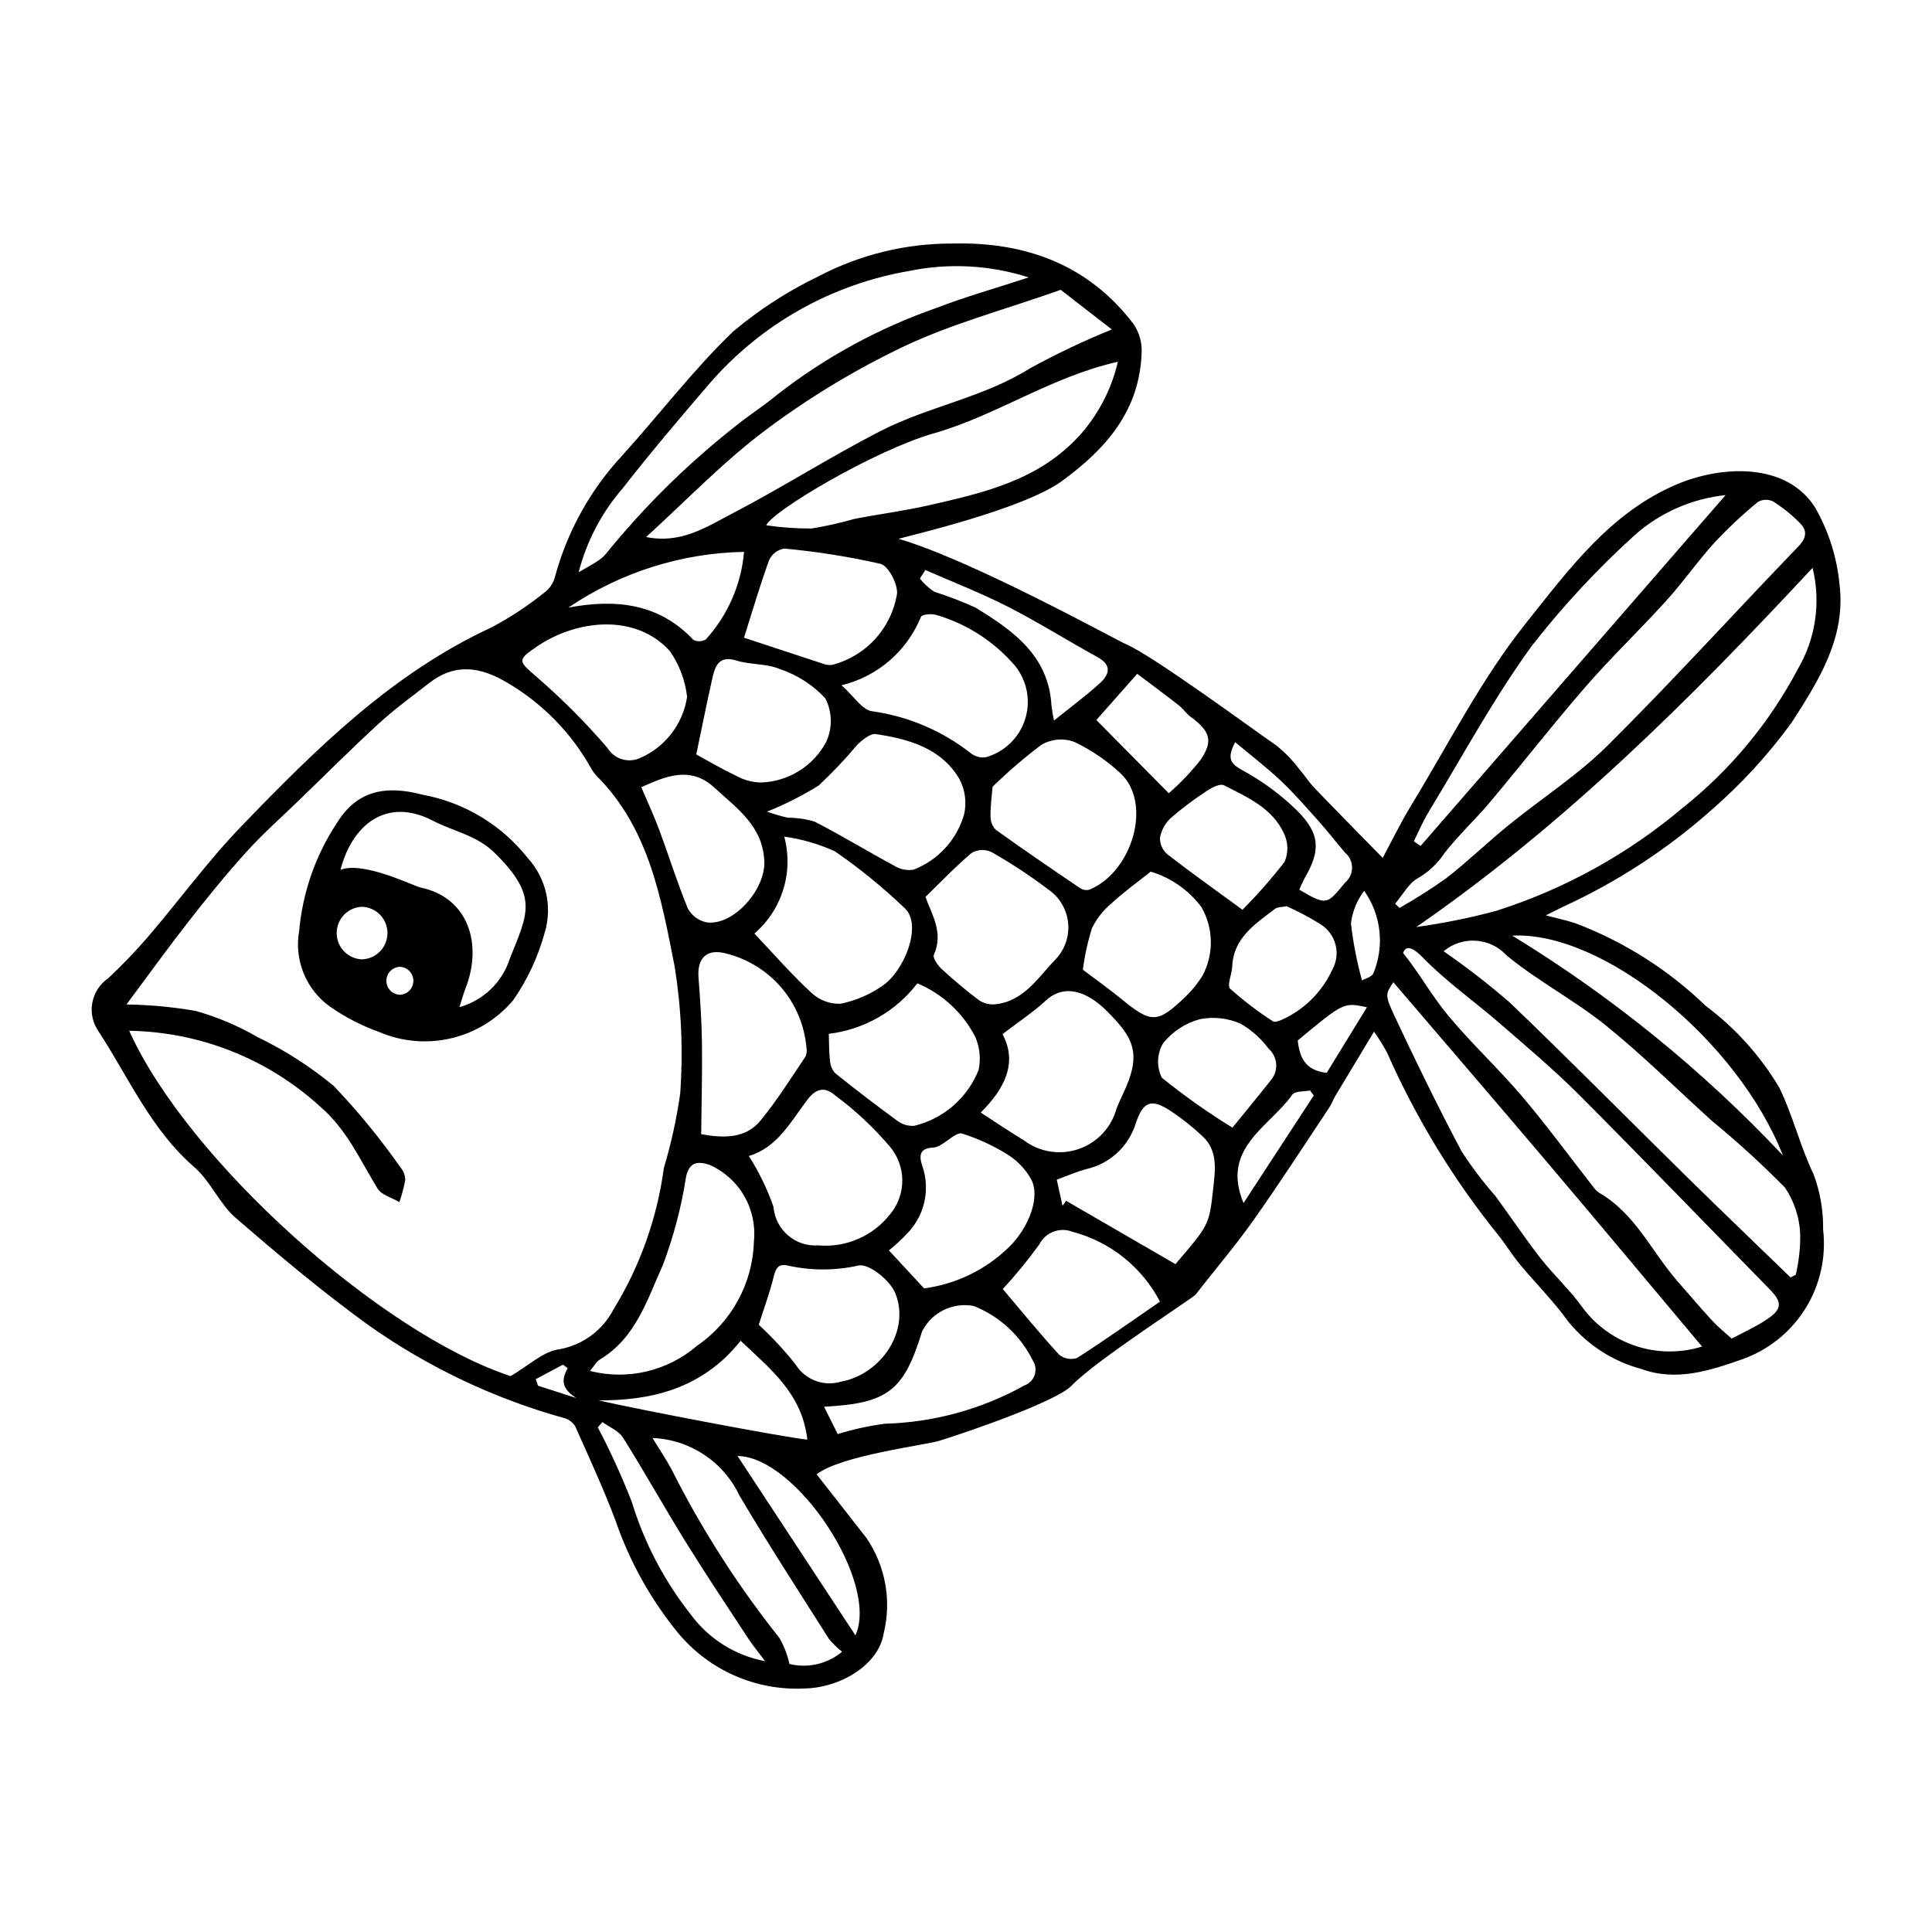 <?xml version="1.0" encoding="UTF-8"?>
<!-- Uploaded to: SVG Repo, www.svgrepo.com, Generator: SVG Repo Mixer Tools -->
<svg fill="#000000" width="800px" height="800px" version="1.1" viewBox="144 144 512 512" xmlns="http://www.w3.org/2000/svg">
 <g>
  <path d="m382.11 286.79c19.297 5.555 57.848 26.891 60.133 27.844 6.977 2.91 32.992 22.078 40.199 27.066h0.004c2.152 1.766 4.09 3.777 5.773 5.996 1.434 1.621 2.582 3.508 4.074 5.066 5.914 6.156 11.914 12.227 18.137 18.59 2.297-4.258 4.707-9.262 7.582-13.977 9.918-16.258 18.609-33.531 30.422-48.289 11.207-14 22.215-29.199 39.859-36.699 12.02-5.109 29.129-5.871 36.695 6.062h0.004c3.613 6.285 5.832 13.277 6.504 20.496 1.695 13.977-5.43 25.277-12.715 36.582v-0.004c-6.246 8.57-13.449 16.402-21.469 23.348-11.727 10.371-24.926 18.949-39.164 25.465-1.008 0.531-2.039 1.016-4.5 2.242 3.438 0.906 5.66 1.355 7.789 2.074v-0.004c12.898 4.871 24.664 12.328 34.582 21.906 7.863 5.879 14.492 13.246 19.516 21.684 3.606 7.375 5.516 15.574 9.09 22.965 1.742 4.688 2.598 9.66 2.519 14.66 0.844 7.281-0.797 14.637-4.66 20.863-3.867 6.231-9.723 10.969-16.621 13.445-8.844 3.113-17.688 6-26.965 2.602v0.004c-7.555-2.047-14.281-6.406-19.234-12.469-3.859-5.394-8.633-10.133-12.883-15.258-1.996-2.406-3.633-5.109-5.582-7.559-11.977-14.812-21.941-31.148-29.633-48.578-1.031-1.902-2.18-3.742-3.434-5.508-3.742 6.203-7.012 11.605-10.254 17.023-0.59 0.984-0.957 2.109-1.59 3.059-6.68 10.016-13.203 20.141-20.16 29.965-4.777 6.746-10.188 13.047-15.242 19.598-0.766 0.992-26.453 17.41-32.895 24.156-3.992 4.18-27.402 12.262-35.133 14.641-3.656 1.125-26.145 3.887-32.445 8.867 4.484 5.731 8.879 11.297 13.223 16.906l0.004 0.004c5.019 7.371 6.676 16.531 4.551 25.195-1.27 8.328-11.391 14.461-20.992 14.648-12.816 0.645-25.188-4.766-33.418-14.613-7.281-8.879-12.918-18.984-16.648-29.848-3.215-8.52-7.031-16.816-10.758-25.137-0.715-1.062-1.801-1.816-3.047-2.113-18.371-5.129-35.73-13.359-51.332-24.332-12.348-8.895-24.051-18.738-35.566-28.703-4.289-3.715-6.625-9.684-10.914-13.398-11.504-9.961-17.375-23.695-25.391-35.977-1.547-2.199-2.152-4.93-1.672-7.578 0.477-2.644 1.996-4.992 4.219-6.512 3.738-3.504 7.289-7.203 10.633-11.09 8.297-9.703 15.867-20.094 24.711-29.258 19.719-20.438 39.867-40.453 66.258-52.652 5.133-2.731 9.992-5.953 14.504-9.625 1.207-1.086 2.039-2.523 2.387-4.109 3.258-11.84 9.316-22.719 17.66-31.73 9.887-10.914 18.859-22.742 29.434-32.918h-0.004c6.957-5.848 14.621-10.797 22.816-14.727 10.961-5.727 23.156-8.68 35.523-8.605 19.137-0.473 35.875 5.57 47.859 21.406 1.465 2.188 2.195 4.781 2.094 7.414-0.484 15.383-9.367 25.555-21.172 34.152-10.195 7.422-40.125 14.383-43.266 15.273zm-204.59 123.4c6.121 0.09 12.23 0.66 18.266 1.699 5.742 1.602 11.258 3.93 16.418 6.922 7.25 3.488 14.051 7.848 20.25 12.98 6.453 6.777 12.391 14.027 17.758 21.691 0.762 0.898 1.18 2.035 1.184 3.211-0.367 1.996-0.887 3.957-1.559 5.875-1.977-1.176-4.731-1.871-5.793-3.606-4.637-7.574-8.148-15.688-15.246-21.754v-0.004c-13.844-12.621-31.824-19.746-50.555-20.035 15.453 34.336 66.621 80.133 101.06 91.516 4.769-2.746 8.695-6.621 13.02-7.129v-0.004c6.137-1.121 11.406-5.023 14.27-10.566 7.008-11.406 11.547-24.152 13.332-37.418 1.93-6.469 3.379-13.074 4.336-19.758 0.809-11.191 0.324-22.441-1.441-33.527-3.566-18-6.715-36.602-20.625-50.574v0.004c-0.68-0.727-1.262-1.543-1.73-2.422-5.211-9.223-12.762-16.906-21.891-22.281-7.133-4.309-13.953-5.391-20.891 0.047-4.418 3.461-9.004 6.754-13.129 10.539-7.188 6.59-14.09 13.496-21.102 20.281-4.746 4.598-9.715 8.996-14.145 13.879-5.332 5.875-10.336 12.062-15.227 18.312-5.477 6.996-10.664 14.215-16.562 22.121zm341.82-20.52c7.137-0.988 14.203-2.418 21.164-4.285 18.059-5.742 34.812-14.98 49.301-27.195 12.66-10.039 23.098-22.602 30.645-36.891 4.742-8.086 6.141-17.707 3.898-26.809-32.648 35.094-65.855 68.133-105.01 95.18zm-204.12-103.35c9.266 1.863 15.945-2.648 22.676-6.148 13.328-6.93 26.039-15.055 39.395-21.918 12.727-6.539 27.25-8.859 39.621-16.609v-0.004c7.039-3.863 14.297-7.312 21.734-10.332l-13.539-10.496c-15.059 5.309-28.828 8.969-41.496 14.957l0.004 0.004c-12.84 6.109-25.039 13.469-36.43 21.977-11.414 8.508-21.371 18.965-31.965 28.57zm198.5 97.176 1.168 1.117c4.242-2.406 8.363-5.027 12.344-7.848 5.715-4.445 10.945-9.516 16.566-14.09 8.73-7.098 18.359-13.262 26.289-21.145 17.273-17.176 33.656-35.238 50.566-52.785 2.168-2.25 2.223-4.164 0.469-6.004-2.191-2.254-4.644-4.231-7.312-5.891-1.273-0.598-2.758-0.527-3.973 0.188-4.062 3.348-7.91 6.953-11.512 10.797-4.441 4.894-8.234 10.375-12.668 15.277-7.012 7.742-14.59 14.98-21.441 22.855-8.695 9.996-16.836 20.473-25.359 30.625-3.91 4.656-8.445 8.805-12.141 13.609-1.762 2.652-4.109 4.867-6.863 6.473-2.535 1.348-4.125 4.481-6.133 6.82zm81.344 117.35c-13.875-16.52-27.27-32.578-40.789-48.531-13.562-16.004-27.25-31.898-41.027-48.012-1.996 3.066-2.363 3.238 0.297 8.91 5.68 12.113 11.555 24.152 17.824 35.965l0.004 0.004c2.676 4.121 5.648 8.043 8.895 11.734 4.023 5.449 7.762 11.113 11.926 16.449 3.582 4.594 7.996 8.57 11.324 13.324 3.574 4.734 8.52 8.254 14.168 10.074 5.644 1.816 11.715 1.848 17.379 0.086zm-68.496-104.76c6.074 4.203 11.914 8.727 17.5 13.559 15.703 15.035 30.98 30.516 46.484 45.762 9.262 9.105 18.637 18.09 27.961 27.129l1.383-0.707-0.004 0.004c0.836-3.531 1.234-7.152 1.184-10.781-0.184-4.41-1.586-8.684-4.051-12.34-6.148-6.242-12.625-12.156-19.395-17.715-9.316-8.41-18.234-17.309-27.984-25.176-8.348-6.734-18.055-11.789-26.34-18.586-4.371-4.801-11.75-5.309-16.738-1.148zm76.348 102.66c2.922-1.566 6.25-3.055 9.25-5.039 4.18-2.762 4.176-4.606 0.816-8.035-16.816-17.16-33.477-34.473-50.449-51.477-6.66-6.672-13.91-12.777-21.039-18.965-6.75-5.859-14.16-11.035-20.363-17.406-3.332-3.422-4.703-2.953-5.297-1.281 4.289 5.34 7.621 11.367 11.941 16.578 6.148 7.41 13.281 13.996 19.52 21.336 6.539 7.699 12.512 15.879 18.746 23.84 0.461 0.695 1.047 1.301 1.73 1.785 9.625 5.539 13.992 15.723 20.93 23.629 3.023 3.445 5.981 6.949 9.09 10.316 1.562 1.691 3.391 3.137 5.125 4.719zm-186.3-281.23c-10.246-3.289-21.172-3.875-31.711-1.699-20.48 3.512-39.121 14-52.75 29.688-7.902 9.184-15.746 18.434-23.195 27.98v-0.004c-5.535 6.394-9.508 13.984-11.609 22.176 2-1.172 3.434-1.945 4.797-2.832h-0.004c0.859-0.52 1.641-1.16 2.312-1.906 10.719-13.25 22.969-25.191 36.488-35.57 3.059-2.293 6.238-4.438 9.18-6.875 12.719-9.883 26.965-17.625 42.18-22.918 7.621-2.941 15.52-5.16 24.312-8.039zm23.629 22.355c-17.844 4.031-32.125 14.219-48.707 18.949-15.703 4.477-42.816 20.578-44.469 24.391 3.977 0.582 7.988 0.867 12.008 0.848 3.812-0.617 7.586-1.465 11.297-2.531 6.641-1.297 13.375-2.152 19.961-3.66 14.562-3.332 28.977-6.586 39.855-18.562 4.93-5.531 8.387-12.215 10.055-19.434zm78.441 127.07 1.777 1.254 80.84-92.988h0.004c-8.879 0.926-17.25 4.59-23.957 10.48-9.949 9-19.102 18.84-27.359 29.41-10.176 14-18.449 29.379-27.469 44.211-1.473 2.426-2.566 5.086-3.836 7.633zm-114.79 71.898c4.023 2.598 7.66 5.062 11.41 7.336v0.004c4.152 3.141 9.594 4.016 14.523 2.336 4.93-1.684 8.699-5.703 10.062-10.73 0.492-1.227 1.016-2.441 1.59-3.633 5.328-11 2.91-15.141-4.148-22.203-5.363-5.363-11.301-7.269-16.156-2.809-3.426 3.152-7.367 5.746-11.496 8.91 4.129 7.746 0.406 14.633-5.785 20.789zm-59.977-47.43c5.414 5.703 10.016 11.008 15.156 15.723 2.07 1.934 4.824 2.965 7.656 2.875 3.875-0.785 7.559-2.332 10.832-4.555 6.086-3.867 10.98-16.34 6.219-20.75-5.769-5.523-11.973-10.578-18.551-15.109-4.258-1.926-8.77-3.234-13.398-3.887 1.238 4.594 1.152 9.445-0.25 13.992-1.398 4.547-4.055 8.609-7.664 11.711zm-43.559 115.91h0.004c9.977 2.531 20.559 0.035 28.359-6.684 9.176-6.285 14.785-16.594 15.074-27.715 0.422-4.176-0.484-8.379-2.594-12.008-2.106-3.629-5.305-6.504-9.137-8.211-3.027-0.984-5.363-0.91-6.254 3.172-1.234 7.977-3.293 15.805-6.141 23.359-4.125 9.109-7.172 19.379-16.727 25.074-0.914 0.543-1.473 1.684-2.582 3.012zm42.086-56.977c2.699 4.231 4.894 8.762 6.543 13.5 0.488 6.059 5.754 10.602 11.82 10.195 7.34 0.664 14.516-2.438 19.062-8.234 4.371-5.231 4.32-12.852-0.117-18.023-4.254-5.008-9.066-9.512-14.344-13.422-2.695-2.336-5.019-2.125-7.449 1.09-4.43 5.856-8.031 12.723-15.516 14.895zm46.82-68.668c1.516 4.481 4.914 9.371 2.215 15.379-0.359 0.801 1.047 2.793 2.082 3.746 3.148 2.922 6.445 5.68 9.875 8.266 1.246 0.832 2.742 1.215 4.234 1.086 7.617-0.73 11.434-7.109 16.004-11.852 2.531-2.609 3.769-6.207 3.379-9.82-0.391-3.613-2.371-6.863-5.402-8.871-4.746-3.598-9.727-6.875-14.906-9.812-1.66-0.773-3.594-0.699-5.191 0.199-4.129 3.434-7.84 7.371-12.289 11.68zm-22.246-56.07c3.281 2.91 5.492 6.574 8.105 6.887h0.004c9.539 1.328 18.559 5.164 26.133 11.117 1.105 0.852 2.492 1.246 3.879 1.098 4.965-1.348 8.914-5.113 10.5-10.008 1.582-4.894 0.586-10.258-2.644-14.262-5.531-6.453-12.828-11.148-20.992-13.508-1.223-0.336-3.633-0.121-3.941 0.551l-0.004 0.004c-3.688 9.074-11.516 15.816-21.035 18.121zm40.027 26.895c-0.18 2.203-0.578 4.973-0.555 7.742h0.004c-0.047 1.352 0.449 2.664 1.383 3.644 7.344 5.281 14.824 10.375 22.312 15.449h-0.004c0.727 0.492 1.625 0.656 2.477 0.453 11.418-4.644 16.906-23.078 8.133-30.996h0.004c-3.637-3.359-7.766-6.137-12.246-8.246-2.809-0.984-5.91-0.695-8.492 0.785-4.578 3.434-8.926 7.164-13.012 11.168zm-77.227 92.074c5.863 1.031 11.711 1.293 15.766-3.656 4.359-5.324 8.023-11.223 11.895-16.934 0.324-0.77 0.402-1.617 0.23-2.434-0.516-5.816-2.824-11.332-6.606-15.777-3.785-4.445-8.859-7.606-14.516-9.043-5.117-1.457-7.894 1-7.481 6.356 0.445 5.754 0.844 11.52 0.918 17.289 0.102 7.918-0.121 15.84-0.207 24.199zm17.43-85.477c1.785 0.625 3.602 1.16 5.445 1.602 2.41 0 4.809 0.34 7.125 1.008 7.137 3.652 13.988 7.856 21.051 11.656 1.539 1.008 3.398 1.402 5.215 1.113 6.465-2.488 11.402-7.84 13.363-14.48 0.812-3.293 0.344-6.773-1.305-9.734-4.856-8.07-13.371-10.406-22.016-11.715-1.52-0.23-3.676 1.582-5.047 2.945h0.004c-3.152 3.762-6.535 7.328-10.129 10.676-4.352 2.715-8.938 5.035-13.707 6.93zm108.26 119.91c8.793-10.297 8.945-10.281 9.984-19.887 0.527-4.871 1.406-10.102-2.82-14.008l0.004 0.004c-2.652-2.504-5.516-4.773-8.559-6.777-4.977-3.195-7.078-2.539-9.062 3.141-0.891 3.023-2.57 5.762-4.863 7.926-2.297 2.164-5.125 3.68-8.195 4.394-2.688 0.703-5.262 1.855-7.945 2.824l1.527 6.922 0.961-1.316zm-129.42-150.36c-0.504-4.305-2.043-8.422-4.484-12-8.898-10.016-24.461-8.645-35.27-1.344-5.465 3.688-4.887 3.934-0.207 8.004h0.004c6.731 5.82 13.023 12.129 18.828 18.875 1.723 2.887 5.297 4.082 8.41 2.812 6.809-2.848 11.633-9.047 12.719-16.348zm62.805 156.79c8.445-1.117 16.309-4.926 22.418-10.863 5.441-5.25 8.59-13.719 5.793-18.336-1.418-2.422-3.375-4.488-5.715-6.039-3.863-2.457-8.031-4.402-12.395-5.789-1.473-0.438-3.773 1.961-5.723 3.019l0.004 0.004c-0.562 0.359-1.195 0.594-1.855 0.68-3.68 0.133-4 2.035-2.941 5.019h-0.004c1.039 3.086 1.191 6.402 0.445 9.57-0.75 3.168-2.367 6.066-4.676 8.363-1.457 1.543-3.019 2.977-4.68 4.301zm-1.781-80.844c-5.703 7.441-14.168 12.27-23.477 13.379 0.105 2.809 0.047 4.949 0.316 7.051 0.059 1.242 0.539 2.43 1.359 3.367 5.488 4.406 11.078 8.684 16.77 12.832v0.004c1.234 0.84 2.719 1.234 4.207 1.125 7.766-1.871 14.129-7.406 17.062-14.832 0.598-2.875 0.312-5.867-0.82-8.578-3.273-6.457-8.742-11.547-15.418-14.348zm-45.949-91.602c6.637 2.191 13.781 4.559 20.938 6.891 0.746 0.293 1.551 0.406 2.348 0.336 4.434-1.125 8.438-3.535 11.516-6.922 3.074-3.387 5.086-7.606 5.777-12.129 0.055-2.66-2.352-7.234-4.426-7.754v0.004c-8.398-1.906-16.91-3.254-25.484-4.043-1.762 0.293-3.262 1.438-4.012 3.059-2.508 6.938-4.59 14.035-6.656 20.559zm24.84 211.05h0.004c4.098-1.27 8.301-2.188 12.555-2.742 12.945-0.363 25.613-3.844 36.926-10.148 1.258-0.449 2.246-1.445 2.688-2.707s0.289-2.656-0.418-3.793c-3.242-6.629-8.836-11.816-15.695-14.547-5.562-1.074-11.164 1.684-13.707 6.75-4.844 15.754-9.023 19.047-25.973 19.945zm-20.922-28.973c3.488 3.242 6.734 6.734 9.711 10.453 2.481 4.086 7.398 5.996 11.984 4.652 10.652-1.898 18.551-13.438 14.484-23.453-1.379-3.391-6.816-7.828-9.688-7.363h0.004c-6.051 1.371-12.328 1.41-18.395 0.121-2.562-0.688-3.488 0.176-4.102 2.703-1.039 4.273-2.586 8.422-4 12.887zm85.891-94.078c3.391 2.566 6.891 5.047 10.207 7.758 7.973 6.519 9.555 6.539 17.125-0.738 1.66-1.633 3.125-3.453 4.363-5.426 3.062-5.723 2.949-12.621-0.305-18.238-3.363-4.469-8.062-7.746-13.418-9.355-3.894 3.109-7.254 5.5-10.246 8.281v0.004c-2.231 1.832-4.043 4.117-5.32 6.707-1.125 3.59-1.93 7.273-2.406 11.008zm-102.46-57.055c2.758 1.496 6.594 3.758 10.598 5.668v-0.004c1.992 1.117 4.231 1.727 6.516 1.773 3.582-0.105 7.07-1.16 10.113-3.051s5.531-4.555 7.215-7.719c1.695-3.684 1.605-7.945-0.25-11.555-3.316-3.562-7.481-6.231-12.102-7.758-3.488-1.477-7.727-1.082-11.41-2.227-4.519-1.406-5.633 1.238-6.371 4.496-1.496 6.621-2.82 13.285-4.309 20.371zm122.89 145.02v-0.004c-4.766-9.16-13.176-15.879-23.16-18.512-3.375-1.328-7.203 0.133-8.836 3.371-2.988 4.121-6.211 8.062-9.656 11.805 4.887 5.766 9.742 11.727 14.922 17.387h-0.004c1.324 1.082 3.109 1.418 4.738 0.891 7.379-4.719 14.523-9.801 21.996-14.941zm-134.5 36.129c1.816 2.961 3.551 5.496 4.992 8.188h0.004c7.988 15.902 17.605 30.93 28.691 44.852 1.211 2.141 2.094 4.445 2.621 6.848 4.902 1.199 10.086-0.012 13.953-3.254-1.281-0.977-2.441-2.102-3.457-3.352-8-12.613-16.137-25.148-23.734-38.004v0.004c-2.078-4.414-5.332-8.172-9.398-10.867-4.066-2.691-8.797-4.219-13.672-4.414zm-2.957-172.46c1.715 4.035 3.387 7.598 4.75 11.27 2.574 6.941 4.773 14.035 7.594 20.871v0.004c1.016 1.867 2.797 3.199 4.875 3.644 7.102 1.098 15.668-8.582 15.387-16.094-0.352-9.453-7.293-14.078-13.168-19.535-6.453-5.992-13.105-3.004-19.438-0.16zm159.32 32.477c3.981-4.008 7.715-8.258 11.176-12.723 1.023-2.414 0.957-5.152-0.184-7.516-3.09-6.746-9.746-9.605-15.891-12.75-1.004-0.516-3.18 0.574-4.469 1.438-3.406 2.207-6.652 4.648-9.715 7.316-1.469 1.395-2.449 3.231-2.789 5.231-0.008 1.66 0.719 3.238 1.988 4.309 6.09 4.738 12.391 9.207 19.883 14.695zm71.492 6.852c26.406 16.121 50.531 35.711 71.73 58.246-12.004-30.48-47.555-59.465-71.73-58.246zm-59.793-7.801c-1.285 0.273-2.426 0.191-3.102 0.715-5.191 4.008-10.969 7.609-11.312 15.262-0.09 2.027-1.438 5.035-0.559 5.883 3.551 3.168 7.344 6.055 11.336 8.641 0.457 0.32 1.566-0.059 2.273-0.359 5.934-2.633 10.711-7.34 13.43-13.238 2.402-4.223 1.027-9.594-3.113-12.141-2.871-1.793-5.863-3.383-8.953-4.762zm-14.352 58.691c3.227-3.981 6.695-8.18 10.074-12.449h-0.004c1.07-1.195 1.617-2.769 1.516-4.371-0.098-1.602-0.832-3.098-2.039-4.156-1.98-2.648-4.469-4.879-7.324-6.551-3.406-1.508-7.191-1.934-10.848-1.223-3.852 1.031-7.273 3.273-9.762 6.391-1.645 2.789-1.77 6.223-0.328 9.125 5.953 4.801 12.203 9.223 18.711 13.234zm-112.66 82.68c-1.406-12.344-9.93-18.805-17.68-26.215-10.312 13.043-24.309 15.879-37.664 15.805 10.691 2.457 48.754 9.719 55.344 10.41zm-11.188 58.707c-1.875-2.512-3.34-4.277-4.59-6.184-5.539-8.449-11.152-16.852-16.473-25.438-5.652-9.125-10.879-18.512-16.586-27.602-1.133-1.805-3.598-2.777-5.445-4.137l-1.254 1.387c3.367 6.402 6.371 12.988 9 19.727 3.297 10.809 8.574 20.906 15.566 29.777 4.769 6.523 11.844 10.98 19.781 12.469zm-5.582-293.98c-16.621 0.312-32.793 5.441-46.555 14.766 12.547-2.348 23.965-1.152 33.125 8.547 1.047 0.535 2.293 0.492 3.301-0.113 5.824-6.418 9.383-14.566 10.129-23.199zm93.359 44.562 19.188 19.402h0.004c3.066-2.664 5.879-5.609 8.402-8.797 3.477-5.098 2.531-7.656-2.57-11.422-1.188-0.875-2.039-2.195-3.207-3.106-3.731-2.91-7.535-5.723-10.98-8.324zm-95.09 195.04c10.648 16.199 20.754 31.574 31.242 47.531 6.367-13.992-15.66-47.344-31.242-47.531zm49.77-234.8-1.449 2.281h0.004c1.082 1.355 2.371 2.535 3.816 3.492 3.727 1.176 7.379 2.582 10.934 4.203 9.879 6.051 19.348 12.664 20.117 25.902 0.156 1.348 0.383 2.688 0.68 4.016 4.328-3.484 8.34-6.457 12.039-9.785 2.551-2.297 3.508-4.812-0.535-7.031-7.965-4.371-15.668-9.234-23.75-13.359-7.09-3.617-14.555-6.508-21.852-9.719zm82.105 45.629c-2.18 4.227-1.371 5.617 1.863 7.41 5.34 2.894 10.254 6.516 14.598 10.766 6.152 6.164 6.188 10.637 1.887 17.984-0.5 0.957-0.949 1.938-1.348 2.941 7.309 4.281 7.281 3.977 12.109-1.852 1.176-0.98 1.863-2.43 1.871-3.965 0.008-1.531-0.664-2.988-1.828-3.981-2.391-2.769-4.621-5.68-7.062-8.406-3.269-3.656-6.504-7.379-10.066-10.738-3.742-3.531-7.856-6.664-12.023-10.16zm2.223 122.14 18.609-28.504-0.996-1.336c-1.602 0.34-3.984 0.125-4.684 1.109-6.125 8.637-19.008 14.152-12.934 28.734zm22.047-34.523 10.656-17.363c-6.152-1.324-6.152-1.324-18.34 8.797 0.461 4.438 1.98 7.992 7.68 8.57zm9.352-24.484c0.707-0.43 2.668-0.906 3.047-1.957h-0.004c2.949-7.203 2.019-15.41-2.465-21.773-1.934 2.508-3.144 5.496-3.512 8.641 0.586 5.098 1.562 10.145 2.93 15.09zm-218.98 105.69 0.617 1.727 10.125 3.258c-3.137-2.023-4.441-4.164-2.266-7.906l-1.27-0.926z"/>
  <path d="m283.97 371.52c-6.926-8.824-16.824-14.828-27.852-16.883-9.824-2.609-17.438-1.234-22.805 7.414v-0.004c-5.676 8.582-9.125 18.441-10.035 28.691-0.672 3.769-0.258 7.656 1.191 11.203 1.445 3.543 3.871 6.606 6.992 8.832 4.039 2.816 8.438 5.086 13.078 6.742 6.047 2.578 12.762 3.141 19.152 1.609 6.394-1.531 12.125-5.074 16.352-10.109 3.773-5.469 6.59-11.539 8.34-17.953 2.027-6.84 0.355-14.238-4.414-19.543zm-44.02 26.715c-3.754-0.129-6.727-3.207-6.727-6.965 0-3.758 2.973-6.836 6.727-6.965 3.754 0.129 6.731 3.207 6.731 6.965 0 3.758-2.977 6.836-6.731 6.965zm10.02 9.391c-1.996-0.066-3.578-1.707-3.578-3.703s1.582-3.633 3.578-3.699c1.996 0.066 3.578 1.703 3.578 3.699s-1.582 3.637-3.578 3.703zm29.172-9.68c-1.98 6.309-7.019 11.184-13.391 12.953 0.676-2.086 1.098-3.641 1.676-5.133 4.473-11.551 0.715-23.918-11.938-26.551-1.895-0.395-15.102-7.07-21.246-4.711 3.004-11.824 12.16-19.445 24.496-12.992 5.441 2.844 11.562 3.789 16.383 8.543 11.652 11.504 8.77 15.996 4.019 27.891z"/>
 </g>
</svg>